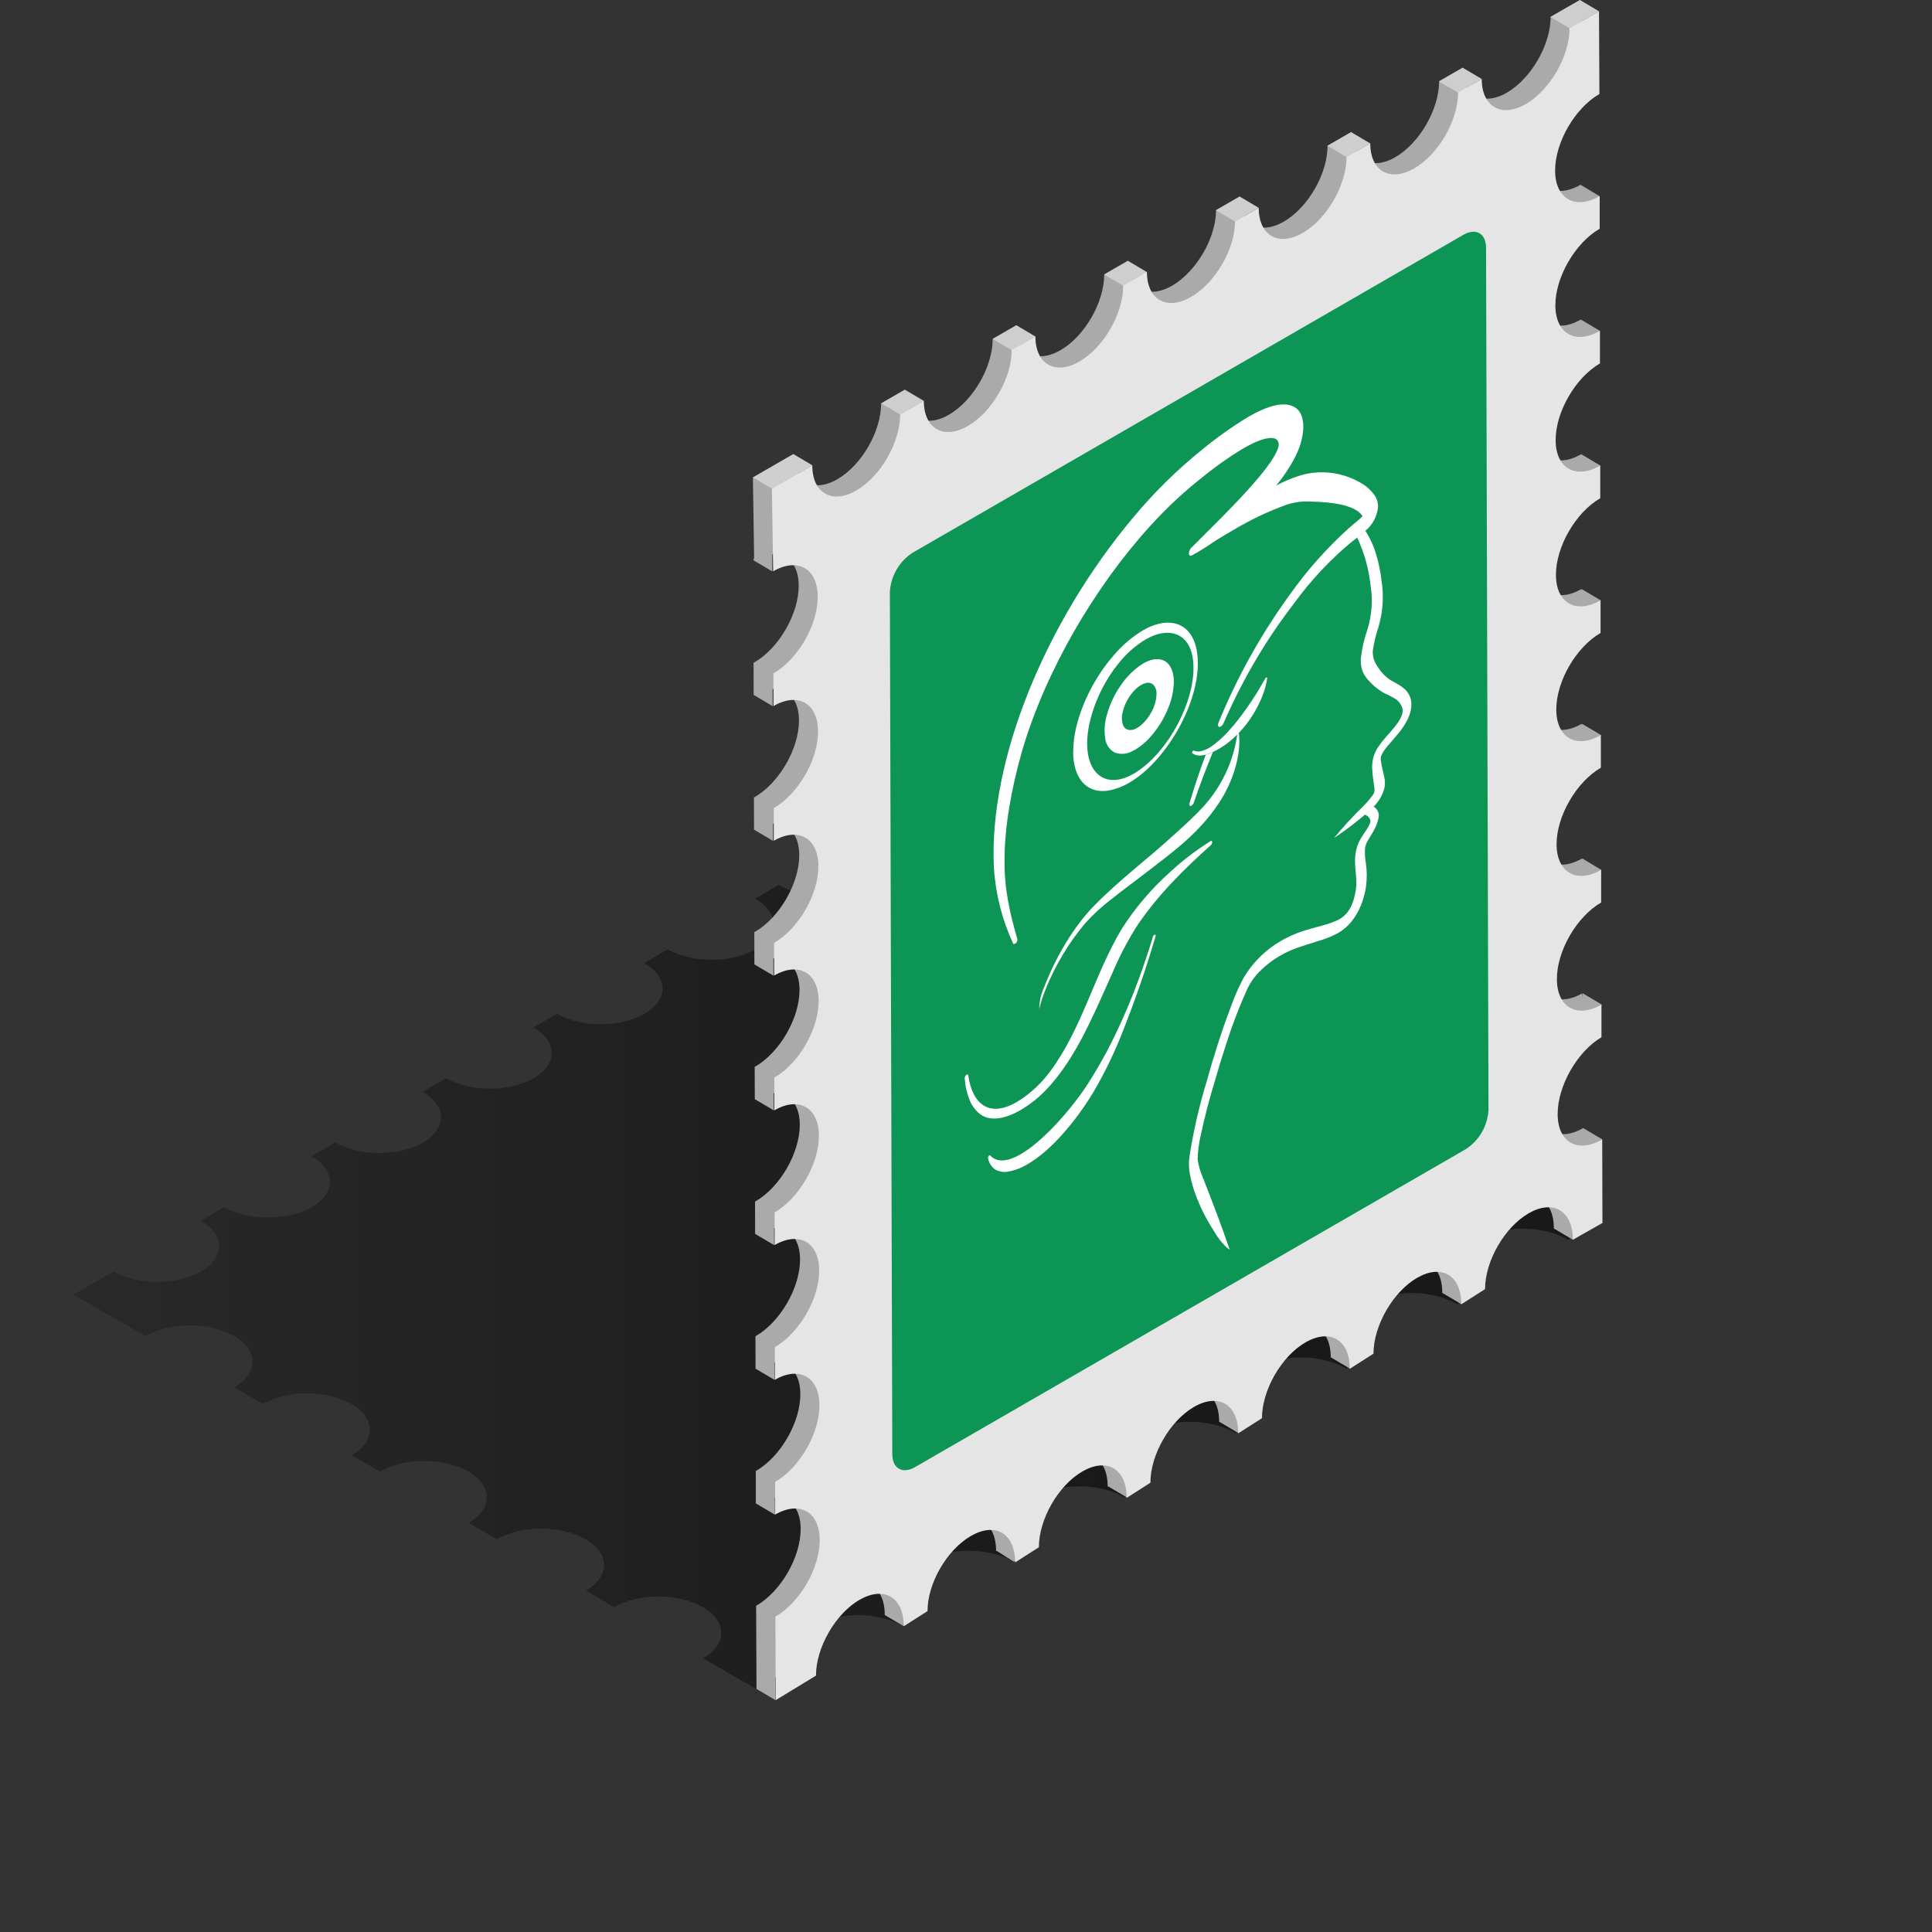 <svg width="500" height="500" viewBox="0 0 500 500" fill="none" xmlns="http://www.w3.org/2000/svg">
<rect x="0" y="0" width="500" height="500" fill="#333333" stroke="none"/>
<path d="M413.386 316.44L405.802 320.851C399.24 317.04 389.101 317.04 382.863 320.665C376.625 324.29 376.664 330.165 382.932 333.79L377.126 337.513C370.563 333.711 360.425 333.711 354.187 337.336C347.948 340.961 347.988 346.826 354.255 350.451L348.44 354.184C341.887 350.373 331.739 350.373 325.5 353.998C319.262 357.623 319.301 363.498 325.569 367.123L319.763 370.856C313.201 367.044 303.062 367.044 296.824 370.669C290.586 374.294 290.625 380.169 296.893 383.784L291.126 387.537C284.564 383.735 274.425 383.735 268.187 387.36C261.949 390.985 261.978 396.85 268.246 400.475L262.44 404.208C255.877 400.397 245.739 400.397 239.501 404.022C233.262 407.647 233.302 413.522 239.569 417.137L233.763 420.87C227.201 417.068 217.063 417.068 210.824 420.693C204.586 424.318 204.616 430.193 210.893 433.808L200.745 439.997L181.951 429.191C188.258 425.527 188.229 419.583 181.883 415.919C175.536 412.254 165.27 412.254 158.963 415.919L151.625 411.626C157.932 407.961 157.902 402.018 151.556 398.353C145.209 394.689 134.943 394.689 128.636 398.353L121.268 394.109C127.566 390.445 127.546 384.511 121.268 380.847C114.991 377.183 104.685 377.202 98.388 380.847L94.92 378.882L90.991 376.632C97.298 372.968 97.268 367.024 90.922 363.36C84.576 359.696 74.309 359.696 68.002 363.36L60.634 359.047C66.941 355.383 66.912 349.439 60.566 345.775C54.219 342.111 43.953 342.111 37.646 345.775L19 335.067L29.374 329.025C35.652 332.65 45.8 332.65 52.038 329.025C58.276 325.4 58.237 319.535 51.96 315.91L58.06 312.363C64.338 315.989 74.476 315.989 80.715 312.363C86.953 308.738 86.914 302.864 80.636 299.239L86.786 295.692C93.064 299.317 103.212 299.317 109.45 295.692C115.688 292.067 115.649 286.192 109.371 282.567L115.472 279.021C121.75 282.646 131.888 282.646 138.126 279.021C144.365 275.396 144.325 269.531 138.048 265.906L144.149 262.359C150.426 265.984 160.564 265.984 166.803 262.359C173.041 258.734 173.012 252.859 166.734 249.234L172.835 245.688C179.112 249.313 189.251 249.313 195.489 245.688C201.727 242.063 201.688 236.198 195.41 232.573L201.511 229.026C207.789 232.651 217.927 232.651 224.165 229.026C230.404 225.401 230.374 219.526 224.097 215.901L231.661 211.5L250.327 222.257C244.02 225.922 244.059 231.865 250.405 235.53C256.752 239.194 267.008 239.194 273.315 235.53L280.683 239.783C274.376 243.448 274.406 249.391 280.752 253.056C287.098 256.72 297.364 256.72 303.671 253.056L307.601 255.305L311.01 257.27C304.772 260.964 304.801 266.898 311.118 270.562C317.435 274.227 327.711 274.207 333.998 270.562L341.366 274.816C335.059 278.48 335.098 284.424 341.445 288.088C347.791 291.753 358.047 291.753 364.354 288.088L371.713 292.342C365.415 296.006 365.445 301.95 371.791 305.614C378.138 309.279 388.404 309.279 394.701 305.614L413.386 316.44Z" fill="url(#paint0_linear_3415_23196)"/>
<path d="M408.896 0L408.955 21.407C402.609 25.071 397.471 33.952 397.5 41.251C397.529 48.55 402.687 51.488 409.014 47.823V56.282C402.667 59.946 397.529 68.837 397.559 76.126C397.588 83.416 402.746 86.363 409.092 82.699V91.157C402.746 94.822 397.618 103.712 397.638 111.002C397.657 118.291 402.825 121.239 409.171 117.564V126.033C402.825 129.697 397.696 138.578 397.716 145.867C397.736 153.157 402.903 156.114 409.25 152.45V160.908C402.903 164.572 397.775 173.453 397.795 180.753C397.814 188.052 402.982 190.989 409.328 187.325V195.774C402.982 199.438 397.854 208.329 397.873 215.628C397.893 222.927 403.06 225.855 409.407 222.19V230.649C403.06 234.313 397.932 243.204 397.952 250.493C397.972 257.783 403.139 260.73 409.485 257.066V265.534C403.296 269.198 398.207 278.079 398.207 285.369C398.207 292.658 403.394 295.605 409.741 291.941L409.8 313.554L402.137 317.936C402.137 310.381 397.028 307.473 390.751 311.059C384.473 314.645 379.404 323.457 379.424 330.707L373.264 334.636C373.264 327.072 368.156 324.164 361.888 327.76C355.62 331.355 350.531 340.167 350.551 347.408L344.401 351.337C344.401 343.783 339.293 340.875 333.015 344.46C326.737 348.046 321.668 356.858 321.688 364.109L315.528 368.038C315.528 360.474 310.42 357.566 304.152 361.161C297.884 364.757 292.795 373.569 292.815 380.809L286.665 384.739C286.665 377.184 281.557 374.276 275.279 377.862C269.001 381.448 263.932 390.26 263.952 397.51L257.792 401.44C257.792 393.875 252.694 390.967 246.406 394.563C240.119 398.159 235.069 406.833 235.128 414.064L228.978 417.993C228.978 410.429 223.87 407.521 217.592 411.117C211.315 414.712 206.245 423.515 206.265 430.765L195.812 437.15L195.753 415.537C202.1 411.863 207.228 402.982 207.208 395.683C207.189 388.384 202.031 385.446 195.675 389.121V380.652C202.021 376.988 207.149 368.097 207.13 360.808C207.11 353.518 201.952 350.571 195.596 354.245V345.777C201.943 342.113 207.071 333.232 207.051 325.942C207.031 318.653 201.874 315.696 195.518 319.37V310.911C201.874 307.247 207.002 298.356 206.982 291.067C206.963 283.777 201.805 280.83 195.449 284.494V276.036C201.805 272.362 206.933 263.481 206.914 256.182C206.894 248.882 201.736 245.955 195.38 249.619V241.161C201.736 237.486 206.864 228.605 206.845 221.316C206.825 214.027 201.658 211.079 195.311 214.744V206.285C201.667 202.621 206.796 193.73 206.776 186.441C206.756 179.151 201.589 176.204 195.243 179.878V171.41C201.599 167.746 206.727 158.855 206.707 151.565C206.688 144.276 201.52 141.329 195.174 144.993L194.85 123.567L205.312 117.525C205.312 124.736 210.431 127.644 216.708 124.029C222.986 120.413 228.055 111.611 228.035 104.38L234.175 100.834C234.175 108.035 239.303 110.953 245.581 107.328C251.859 103.703 256.928 94.91 256.908 87.68L263.048 84.133C263.048 91.344 268.166 94.252 274.444 90.637C280.722 87.021 285.791 78.219 285.771 70.989L291.911 67.452C291.911 74.653 297.039 77.571 303.317 73.946C309.594 70.32 314.703 61.607 314.703 54.406L320.843 50.859C320.843 58.06 325.961 60.978 332.239 57.363C338.516 53.747 343.586 44.945 343.566 37.715L349.706 34.168C349.706 41.379 354.834 44.297 361.112 40.672C367.389 37.047 372.458 28.254 372.439 21.023L378.579 17.487C378.579 24.688 383.707 27.606 389.975 23.98C396.243 20.355 401.322 11.573 401.302 4.332L408.896 0Z" fill="#AAAAAA"/>
<path d="M401.271 4.401L406.193 7.319L413.817 2.918L408.895 0L401.271 4.401Z" fill="#CECECE"/>
<path d="M378.55 17.527L383.472 20.435L377.332 23.982L372.41 21.074L378.55 17.527Z" fill="#CECECE"/>
<path d="M349.677 34.188L354.599 37.105L348.459 40.652L343.537 37.734L349.677 34.188Z" fill="#CECECE"/>
<path d="M325.738 53.767L319.598 57.314L314.676 54.406L320.816 50.859L325.738 53.767Z" fill="#CECECE"/>
<path d="M296.863 70.437L291.941 67.519L285.801 71.066L290.723 73.984L296.863 70.437Z" fill="#CECECE"/>
<path d="M267.99 87.099L261.85 90.646L256.938 87.738L263.078 84.191L267.99 87.099Z" fill="#CECECE"/>
<path d="M239.128 103.771L234.206 100.863L228.066 104.4L232.988 107.318L239.128 103.771Z" fill="#CECECE"/>
<path d="M205.342 117.523L210.263 120.441L199.801 126.473L194.879 123.555L205.342 117.523Z" fill="#CECECE"/>
<path d="M194.949 144.964L199.861 147.881V142.527L196.01 142.665L194.949 144.964Z" fill="#AAAAAA"/>
<path d="M199.939 174.297L195.018 171.379L195.047 179.847L199.959 182.755L199.939 174.297Z" fill="#AAAAAA"/>
<path d="M200.057 217.62L195.145 214.712L195.115 206.254L200.037 209.172L200.057 217.62Z" fill="#AAAAAA"/>
<path d="M200.135 244.037L195.213 241.129L195.242 249.587L200.164 252.505L200.135 244.037Z" fill="#AAAAAA"/>
<path d="M200.234 278.912L195.312 276.004L195.342 284.462L200.264 287.38L200.234 278.912Z" fill="#AAAAAA"/>
<path d="M200.332 313.801L195.41 310.883L195.44 319.331L200.361 322.249L200.332 313.801Z" fill="#AAAAAA"/>
<path d="M200.43 348.668L195.518 345.75L195.537 354.218L200.459 357.126L200.43 348.668Z" fill="#AAAAAA"/>
<path d="M200.527 383.543L195.615 380.625L195.635 389.093L200.557 392.001L200.527 383.543Z" fill="#AAAAAA"/>
<path d="M200.627 418.416L195.715 415.508L195.774 437.091L200.696 439.999L200.627 418.416Z" fill="#AAAAAA"/>
<path d="M228.939 417.948L233.861 420.856L235.6 414.843L233.233 412.957L228.939 417.948Z" fill="#AAAAAA"/>
<path d="M257.803 401.272L262.4 404.19L265.888 401.479L263.422 396.223L257.803 401.272Z" fill="#AAAAAA"/>
<path d="M286.676 384.601L291.598 387.519L293.327 384.601L294.044 379.827L290.625 379.051L289.318 379.296L286.676 384.601Z" fill="#AAAAAA"/>
<path d="M315.539 367.942L320.461 370.86L322.308 367.677L321.296 364.013L318.928 363.188L315.539 367.942Z" fill="#AAAAAA"/>
<path d="M344.412 351.268L349.334 354.186L351.142 351.661V346.219L348.587 345.875L344.412 351.268Z" fill="#AAAAAA"/>
<path d="M373.285 334.609L378.197 337.517L380.516 333.528L378.011 328.469L375.496 329.284L373.285 334.609Z" fill="#AAAAAA"/>
<path d="M402.146 317.936L407.068 320.853L409.446 317.327L407.569 313.908L405.801 312.984L402.146 317.936Z" fill="#AAAAAA"/>
<path d="M409.722 291.941L414.643 294.859L413.386 298.425L407.275 298.622L409.722 291.941Z" fill="#AAAAAA"/>
<path d="M409.624 257.066L414.546 259.984L410.655 265.918L407.855 265.152L409.624 257.066Z" fill="#AAAAAA"/>
<path d="M409.527 222.191L414.439 225.139L409.251 231.564C407.931 231.177 406.641 230.694 405.391 230.119C405.45 229.893 409.527 222.191 409.527 222.191Z" fill="#AAAAAA"/>
<path d="M409.426 187.324L414.347 190.232L412.53 193.199L406.842 193.877L409.426 187.324Z" fill="#AAAAAA"/>
<path d="M409.329 152.449L414.251 155.357L412.247 159.1L407.57 158.717L409.329 152.449Z" fill="#AAAAAA"/>
<path d="M409.231 117.566L414.153 120.484L410.557 124.05L405.832 123.422L409.231 117.566Z" fill="#AAAAAA"/>
<path d="M409.133 82.699L414.045 85.617L413.112 88.79L406.795 89.222L409.133 82.699Z" fill="#AAAAAA"/>
<path d="M409.034 47.824L413.946 50.742L412.247 53.591H406.559L409.034 47.824Z" fill="#AAAAAA"/>
<path d="M413.818 2.918L413.926 24.325C407.58 27.989 402.442 36.87 402.461 44.159C402.481 51.449 407.648 54.406 413.995 50.741V59.2C407.648 62.864 402.51 71.745 402.53 79.044C402.55 86.344 407.717 89.281 414.063 85.617V94.066C407.717 97.73 402.579 106.621 402.599 113.92C402.618 121.219 407.786 124.147 414.142 120.482V128.941C407.796 132.605 402.658 141.496 402.677 148.785C402.697 156.075 407.864 159.022 414.221 155.358V163.816C407.874 167.481 402.736 176.371 402.766 183.661C402.795 190.95 407.953 193.897 414.299 190.233V198.692C407.953 202.356 402.815 211.247 402.844 218.536C402.874 225.826 408.031 228.773 414.378 225.108V233.567C408.031 237.231 402.903 246.112 402.923 253.411C402.943 260.711 408.11 263.648 414.456 259.984V268.442C408.218 272.107 403.119 280.988 403.119 288.316C403.119 295.645 408.307 298.553 414.653 294.889L414.712 316.501L407.049 320.854C407.049 313.289 401.941 310.381 395.663 313.977C389.385 317.572 384.316 326.384 384.336 333.625L378.176 337.554C378.176 329.99 373.068 327.082 366.79 330.678C360.513 334.273 355.443 343.085 355.463 350.326L349.313 354.255C349.313 346.691 344.205 343.783 337.917 347.378C331.63 350.974 326.58 359.786 326.6 367.027L320.44 370.956C320.44 363.392 315.332 360.484 309.054 364.079C302.777 367.675 297.707 376.487 297.727 383.727L291.577 387.657C291.577 380.093 286.469 377.185 280.181 380.78C273.894 384.376 268.844 393.188 268.864 400.428L262.704 404.358C262.704 396.793 257.596 393.885 251.318 397.481C245.041 401.077 240.04 409.751 240.04 416.952L233.89 420.882C233.89 413.327 228.772 410.419 222.495 414.005C216.217 417.591 211.158 426.413 211.177 433.653L200.744 440L200.675 418.387C207.032 414.722 212.16 405.832 212.14 398.542C212.12 391.253 206.963 388.305 200.607 391.97V383.511C206.963 379.847 212.091 370.956 212.071 363.667C212.052 356.377 206.884 353.43 200.538 357.094V348.636C206.894 344.962 212.022 336.091 212.002 328.791C211.983 321.492 206.815 318.555 200.469 322.219V313.77C206.825 310.096 211.953 301.215 211.934 293.916C211.914 286.617 206.747 283.679 200.4 287.354V278.885C206.756 275.221 211.885 266.33 211.865 259.041C211.845 251.751 206.678 248.804 200.332 252.478V244.01C206.688 240.345 211.816 231.465 211.796 224.175C211.777 216.886 206.609 213.929 200.253 217.593V209.144C206.609 205.48 211.737 196.589 211.708 189.29C211.678 181.991 206.53 179.063 200.174 182.727V174.269C206.53 170.595 211.659 161.714 211.629 154.415C211.6 147.115 206.452 144.188 200.096 147.852L199.762 126.475L210.215 120.443C210.215 127.644 215.343 130.562 221.61 126.937C227.878 123.312 232.967 114.529 232.947 107.289L239.087 103.742C239.087 110.953 244.206 113.871 250.483 110.246C256.761 106.621 261.84 97.828 261.81 90.598L267.96 87.051C267.96 94.262 273.079 97.18 279.356 93.555C285.634 89.93 290.703 81.147 290.683 73.906L296.823 70.36C296.823 77.571 301.942 80.479 308.219 76.854C314.497 73.229 319.615 64.525 319.615 57.314L325.755 53.767C325.755 60.978 330.873 63.896 337.151 60.271C343.429 56.646 348.498 47.853 348.478 40.623L354.618 37.076C354.618 44.287 359.736 47.195 366.014 43.57C372.292 39.945 377.371 31.162 377.351 23.922L383.471 20.434C383.471 27.645 388.59 30.563 394.867 26.938C401.145 23.313 406.214 14.52 406.194 7.29L413.818 2.918Z" fill="#E5E5E5"/>
<path d="M378.697 60.785C381.949 58.898 384.591 60.411 384.591 64.154L385.22 287.239C385.11 289.28 384.519 291.266 383.494 293.035C382.47 294.804 381.041 296.305 379.326 297.416L236.818 379.683C233.557 381.559 230.924 380.056 230.924 376.303L230.295 153.229C230.404 151.186 230.995 149.198 232.02 147.428C233.044 145.657 234.473 144.154 236.189 143.041L378.697 60.785Z" fill="#0D9555"/>
<path d="M355.464 208.742C355.994 209.038 356.407 209.506 356.636 210.069C356.864 210.631 356.894 211.255 356.721 211.837C356.328 214.008 354.884 216.032 353.774 217.908C353.476 218.495 353.299 219.137 353.253 219.794C353.201 221.008 353.28 222.223 353.489 223.419C353.794 225.494 353.794 227.602 353.489 229.677C352.801 234.029 350.699 238.519 347.104 240.955C346.837 241.143 346.562 241.317 346.278 241.476C344.746 242.296 343.133 242.954 341.464 243.441L338.075 244.512C337.093 244.826 335.727 245.268 334.765 245.651C333.576 246.126 332.423 246.688 331.316 247.331C329.033 248.631 326.973 250.29 325.216 252.243C324.269 253.317 323.475 254.517 322.858 255.809C320.76 260.422 318.939 265.156 317.405 269.985C316.344 273.188 315.362 276.387 314.458 279.583C312.975 284.387 311.757 289.073 310.774 293.72C310.277 295.794 310.001 297.915 309.949 300.047C310.189 301.672 310.645 303.258 311.305 304.762C313.692 310.883 316.079 317.013 318.24 323.428C316.276 322.043 314.91 319.872 313.594 317.691C311.59 314.475 309.983 311.028 308.809 307.425C308.181 305.047 307.365 302.611 307.827 299.33C308.847 292.804 310.321 286.356 312.238 280.035C314.055 273.502 316.099 266.999 318.604 260.387C319.495 257.926 320.548 255.527 321.757 253.206C324.125 249.155 327.512 245.795 331.582 243.46C333.115 242.581 334.722 241.838 336.385 241.24C338.016 240.631 340.708 239.963 342.329 239.491C343.808 239.126 345.242 238.596 346.602 237.91C348.43 236.859 349.952 235.071 350.689 231.367C351.564 227.437 350.355 224.873 350.768 221.16C350.947 219.741 351.397 218.37 352.094 217.122C352.811 215.874 353.862 214.597 354.403 213.399C354.505 213.206 354.584 213.001 354.639 212.79C354.671 212.608 354.671 212.422 354.639 212.24C354.559 211.959 354.418 211.7 354.226 211.481C354.034 211.262 353.796 211.088 353.528 210.972C353.45 210.913 353.332 210.972 353.283 210.786C353.666 210.412 354.049 210.059 354.442 209.705C354.835 209.351 355.159 209.096 355.464 208.742Z" fill="white"/>
<path d="M359.894 176.035C362.143 177.351 366.142 178.766 365.1 183.894C363.794 189.788 356.74 193.846 357.359 196.793C357.546 198.355 357.998 199.74 358.273 201.283C358.471 202.182 358.471 203.114 358.273 204.014C357.774 205.816 356.816 207.457 355.492 208.778C355.188 209.102 354.883 209.407 354.589 209.682L353.39 210.704C352.408 211.539 351.494 212.325 350.541 213.042C348.792 214.407 347.044 215.685 345.275 216.854C347.608 213.996 350.104 211.277 352.752 208.71C353.697 207.757 354.571 206.736 355.365 205.654C355.54 205.375 355.661 205.065 355.718 204.741C355.729 204.567 355.729 204.393 355.718 204.22L355.64 203.591C355.463 202.206 355.247 200.84 355.149 199.347C354.909 197.001 355.593 194.655 357.054 192.804C358.852 190.063 363.293 186.546 363.008 183.589C362.865 182.963 362.588 182.376 362.197 181.867C361.805 181.358 361.307 180.94 360.738 180.642C359.878 180.143 358.989 179.694 358.076 179.296C356.511 178.388 355.112 177.218 353.94 175.838C353.222 175.031 352.697 174.07 352.408 173.029C352.206 172.16 352.133 171.266 352.192 170.376C352.478 167.785 353.065 165.237 353.94 162.782C355.062 159.034 355.311 155.078 354.667 151.219C354.182 147.019 353.021 142.926 351.229 139.096C351.936 138.556 352.653 137.976 353.341 137.348C354.584 139.276 355.54 141.374 356.18 143.576C356.825 145.767 357.282 148.008 357.546 150.276C358.164 154.26 357.899 158.332 356.77 162.202C356.077 164.237 355.577 166.332 355.276 168.46C355.206 169.865 355.618 171.252 356.445 172.39C357.297 173.855 358.478 175.103 359.894 176.035Z" fill="white"/>
<path d="M312.041 195.33C312.68 195.154 313.301 194.92 313.898 194.633C313.867 194.728 313.828 194.82 313.78 194.908C312.916 197.03 312.061 199.172 311.255 201.303C310.45 203.435 309.664 205.587 308.976 207.689C308.895 207.905 308.775 208.105 308.622 208.278C308.547 208.365 308.458 208.439 308.357 208.495C308.297 208.533 308.231 208.56 308.161 208.573C308.097 208.592 308.028 208.585 307.97 208.553C307.911 208.522 307.867 208.469 307.846 208.406C307.791 208.234 307.791 208.048 307.846 207.876C309.065 203.72 310.469 199.525 312.041 195.33Z" fill="white"/>
<path d="M327.7 175.338C327.729 175.33 327.76 175.33 327.789 175.338H327.936C327.954 175.405 327.954 175.476 327.936 175.544C327.327 180.102 324.429 185.574 321.059 189.19L320.617 189.661L320.185 190.103C318.876 191.43 317.415 192.597 315.833 193.581L315.558 193.738C314.998 194.062 314.438 194.367 313.878 194.622C313.281 194.91 312.66 195.143 312.021 195.32C311.633 195.426 311.234 195.492 310.833 195.516C310.032 195.627 309.221 195.419 308.573 194.937C308.546 194.91 308.526 194.877 308.516 194.841C308.506 194.805 308.505 194.767 308.514 194.73C308.533 194.63 308.569 194.533 308.622 194.445C308.677 194.373 308.739 194.307 308.809 194.249C308.878 194.249 308.946 194.249 308.986 194.249C310.037 194.819 311.628 194.298 313.122 193.443C315.037 192.158 316.763 190.61 318.25 188.846C318.849 188.197 319.438 187.519 320.008 186.802C321.937 184.365 323.722 181.816 325.352 179.169C326.04 178.049 326.728 176.86 327.406 175.642C327.452 175.558 327.508 175.478 327.573 175.406C327.61 175.374 327.653 175.351 327.7 175.338Z" fill="white"/>
<path d="M320.598 189.672C321.227 194.093 319.802 200.36 316.61 205.95C311.079 215.47 302.738 221.001 295.91 226.365C293.503 228.202 290.016 230.786 287.688 232.662C285.196 234.54 282.893 236.655 280.811 238.979C276.629 243.965 273.245 249.569 270.78 255.591C270.034 257.373 269.423 259.209 268.953 261.083C268.972 259.176 269.394 257.294 270.191 255.562C273.138 247.87 277.755 239.912 283.277 234.273C289.996 227.455 297.03 222.288 303.789 216.079C306.373 213.741 309.006 211.403 311.481 208.691C316.184 203.496 319.222 197.012 320.205 190.075L320.598 189.672Z" fill="white"/>
<path d="M313.298 217.68C313.416 217.611 313.524 217.592 313.593 217.68C313.636 217.712 313.67 217.753 313.692 217.801C313.715 217.849 313.724 217.902 313.721 217.955C313.713 218.109 313.673 218.26 313.603 218.397C313.529 218.545 313.425 218.675 313.298 218.781C306.716 224.675 299.672 231.503 294.142 239.794C291.769 243.572 289.703 247.534 287.962 251.642C285.909 256.171 283.895 260.886 281.547 265.631C278.02 272.882 273.256 280.417 267.695 284.828C266.568 285.73 265.376 286.547 264.129 287.274C259.865 289.74 255.818 290.349 253.234 288.001C252.115 286.976 251.268 285.69 250.768 284.258C250.142 282.581 249.771 280.819 249.668 279.031C249.666 278.871 249.703 278.712 249.776 278.57C249.848 278.413 249.956 278.275 250.09 278.167C250.267 278.049 250.346 278.039 250.425 278.059C250.503 278.078 250.562 278.177 250.582 278.304C251.613 285.643 255.926 289.366 263.068 285.24C263.314 285.103 263.579 284.945 263.834 284.778C266.923 282.776 269.62 280.225 271.792 277.253C280.064 266.172 283.198 252.182 290.399 240.246C293.882 234.815 298.093 229.887 302.914 225.598C306.12 222.639 309.597 219.988 313.298 217.68Z" fill="white"/>
<path d="M301.147 170.921C302.827 171.687 303.78 173.682 303.79 176.452C303.735 178.819 303.228 181.153 302.296 183.329C301.315 185.762 299.963 188.029 298.288 190.049C297.047 191.606 295.545 192.936 293.848 193.978C293.592 194.126 293.347 194.253 293.111 194.371C292.418 194.768 291.646 195.008 290.851 195.076C290.055 195.144 289.254 195.038 288.503 194.764C287.83 194.407 287.253 193.891 286.824 193.261C286.394 192.631 286.124 191.906 286.038 191.149C285.706 189.004 285.877 186.811 286.539 184.744C287.255 182.241 288.363 179.867 289.82 177.71C291.147 175.656 292.834 173.859 294.801 172.405C295.117 172.169 295.445 171.949 295.783 171.746C297.817 170.558 299.703 170.273 301.147 170.921ZM298.003 184.262C298.797 182.844 299.244 181.259 299.31 179.635C299.37 178.776 299.095 177.928 298.544 177.267C298.283 177.013 297.958 176.832 297.604 176.746C297.25 176.66 296.879 176.67 296.53 176.776C296.102 176.881 295.692 177.046 295.311 177.267C294.82 177.564 294.362 177.913 293.946 178.309C293.021 179.201 292.245 180.236 291.647 181.374C291.052 182.482 290.64 183.68 290.429 184.92C290.24 185.872 290.332 186.859 290.694 187.76C290.837 188.089 291.067 188.373 291.36 188.581C291.652 188.789 291.996 188.912 292.354 188.938C293.051 188.944 293.734 188.746 294.319 188.369C294.495 188.275 294.663 188.166 294.82 188.044C296.143 187.035 297.224 185.742 297.984 184.262" fill="white"/>
<path d="M295.735 163.168C303.535 158.658 310.078 161.743 309.999 171.862C309.901 183.179 301.236 197.404 292.188 202.601C291.024 203.288 289.78 203.829 288.485 204.212C281.706 206.315 277.098 201.737 277.816 192.807C278.297 185.39 282.512 176.106 288.18 169.661C290.326 167.098 292.878 164.905 295.735 163.168ZM294.526 199.517C302.503 194.143 309.036 181.765 308.869 172.599C308.791 164.121 302.975 161.714 296.413 165.525C293.66 167.206 291.242 169.381 289.28 171.94C284.516 177.835 281.421 186.048 281.362 192.129C281.215 200.352 286.343 204.311 293.347 200.263C293.753 200.036 294.147 199.786 294.526 199.517Z" fill="white"/>
<path d="M355.189 127.476C356.118 128.463 356.638 129.766 356.643 131.121C356.539 132.339 356.191 133.524 355.619 134.604C355.046 135.685 354.262 136.638 353.312 137.408C352.625 138.037 351.908 138.617 351.2 139.157C350.493 139.697 350.002 140.081 349.471 140.513C344.12 145.008 339.325 150.127 335.187 155.76C333.89 157.469 332.446 159.414 331.179 161.192C327.225 166.828 323.676 172.737 320.559 178.876C319.164 181.627 317.857 184.407 316.629 187.216C316.507 187.477 316.333 187.711 316.119 187.904C315.785 188.12 315.657 188.159 315.549 188.14C315.464 188.123 315.386 188.078 315.33 188.012C315.273 187.946 315.239 187.863 315.234 187.776C315.202 187.522 315.24 187.264 315.343 187.03C320.156 175.245 326.378 164.086 333.871 153.795C338.303 147.552 343.406 141.813 349.088 136.681C350.247 135.64 351.603 134.658 352.625 133.607C350.483 129.991 341.445 129.765 337.27 129.785C335.744 129.886 334.238 130.186 332.79 130.679C328.044 132.409 323.475 134.591 319.144 137.192C317.661 138.047 316.197 138.941 314.684 139.855C313.008 141.02 311.338 142.088 309.674 143.057L308.377 143.784C308.291 143.829 308.193 143.846 308.096 143.834C308 143.821 307.91 143.78 307.837 143.715C307.766 143.625 307.715 143.52 307.688 143.408C307.661 143.297 307.658 143.18 307.68 143.067C307.725 142.751 307.832 142.448 307.994 142.173C308.147 141.893 308.358 141.648 308.613 141.456C313.525 136.544 318.27 131.936 322.927 126.808C325.314 124.117 329.931 118.998 330.874 115.599C331.14 114.017 330.295 113.448 329.283 113.359C327.239 113.212 324.371 114.548 321.758 116.061L321.207 116.375C317.883 118.418 314.694 120.673 311.659 123.124C306.6 127.071 301.893 131.45 297.59 136.21C283.198 152.066 270.604 173.62 264.513 194.339C261.703 204.232 259.984 213.987 259.974 222.534C259.876 230.393 261.517 236.828 263.285 243.037C263.32 243.211 263.303 243.392 263.236 243.557C263.162 243.764 263.048 243.954 262.902 244.117C262.352 244.392 262.253 244.324 262.204 244.206C259.335 238.024 257.646 231.36 257.223 224.558C255.848 196.618 270.584 161.006 293.209 134C298.591 127.521 304.607 121.597 311.167 116.316C314.908 113.235 318.864 110.425 323.005 107.907C327.917 105.087 332.564 103.525 335.433 105.628C338.075 107.592 337.908 113.261 334.892 118.851C333.578 121.254 332.038 123.527 330.295 125.639C334.077 123.674 337.643 122.427 340.63 122.289C345.073 121.963 349.497 123.135 353.195 125.62C353.934 126.154 354.604 126.777 355.189 127.476Z" fill="white"/>
<path d="M298.739 241.937C298.945 241.868 299.023 241.937 299.063 241.937C299.102 242.055 299.102 242.182 299.063 242.3C296.744 250.238 293.984 258.264 290.82 266.291C288.628 272.041 285.953 277.595 282.824 282.893C278.187 290.477 271.909 297.845 265.946 301.284C264.324 302.282 262.522 302.95 260.641 303.249C259.532 303.418 258.4 303.184 257.448 302.59C256.521 301.892 255.896 300.866 255.699 299.722C255.676 299.632 255.676 299.537 255.699 299.447C255.733 299.341 255.79 299.243 255.866 299.162C255.908 299.108 255.958 299.062 256.014 299.024C256.151 298.975 256.22 299.024 256.25 299.024C258.057 300.989 260.887 300.577 264.109 298.739C269.905 295.389 276.88 287.452 281.036 281.262C281.517 280.467 282.676 278.757 283.118 277.952L284.474 275.673C285.064 274.572 285.849 273.236 286.439 272.146C289.557 266.164 292.287 259.989 294.612 253.657C296.007 249.904 297.258 246.168 298.365 242.448C298.407 242.299 298.481 242.162 298.581 242.045C298.629 242.002 298.682 241.966 298.739 241.937Z" fill="white"/>
<defs>
<linearGradient id="paint0_linear_3415_23196" x1="19.02" y1="325.754" x2="413.386" y2="325.754" gradientUnits="userSpaceOnUse">
<stop stop-opacity="0.2"/>
<stop offset="0.67" stop-opacity="0.5"/>
</linearGradient>
</defs>
</svg>
